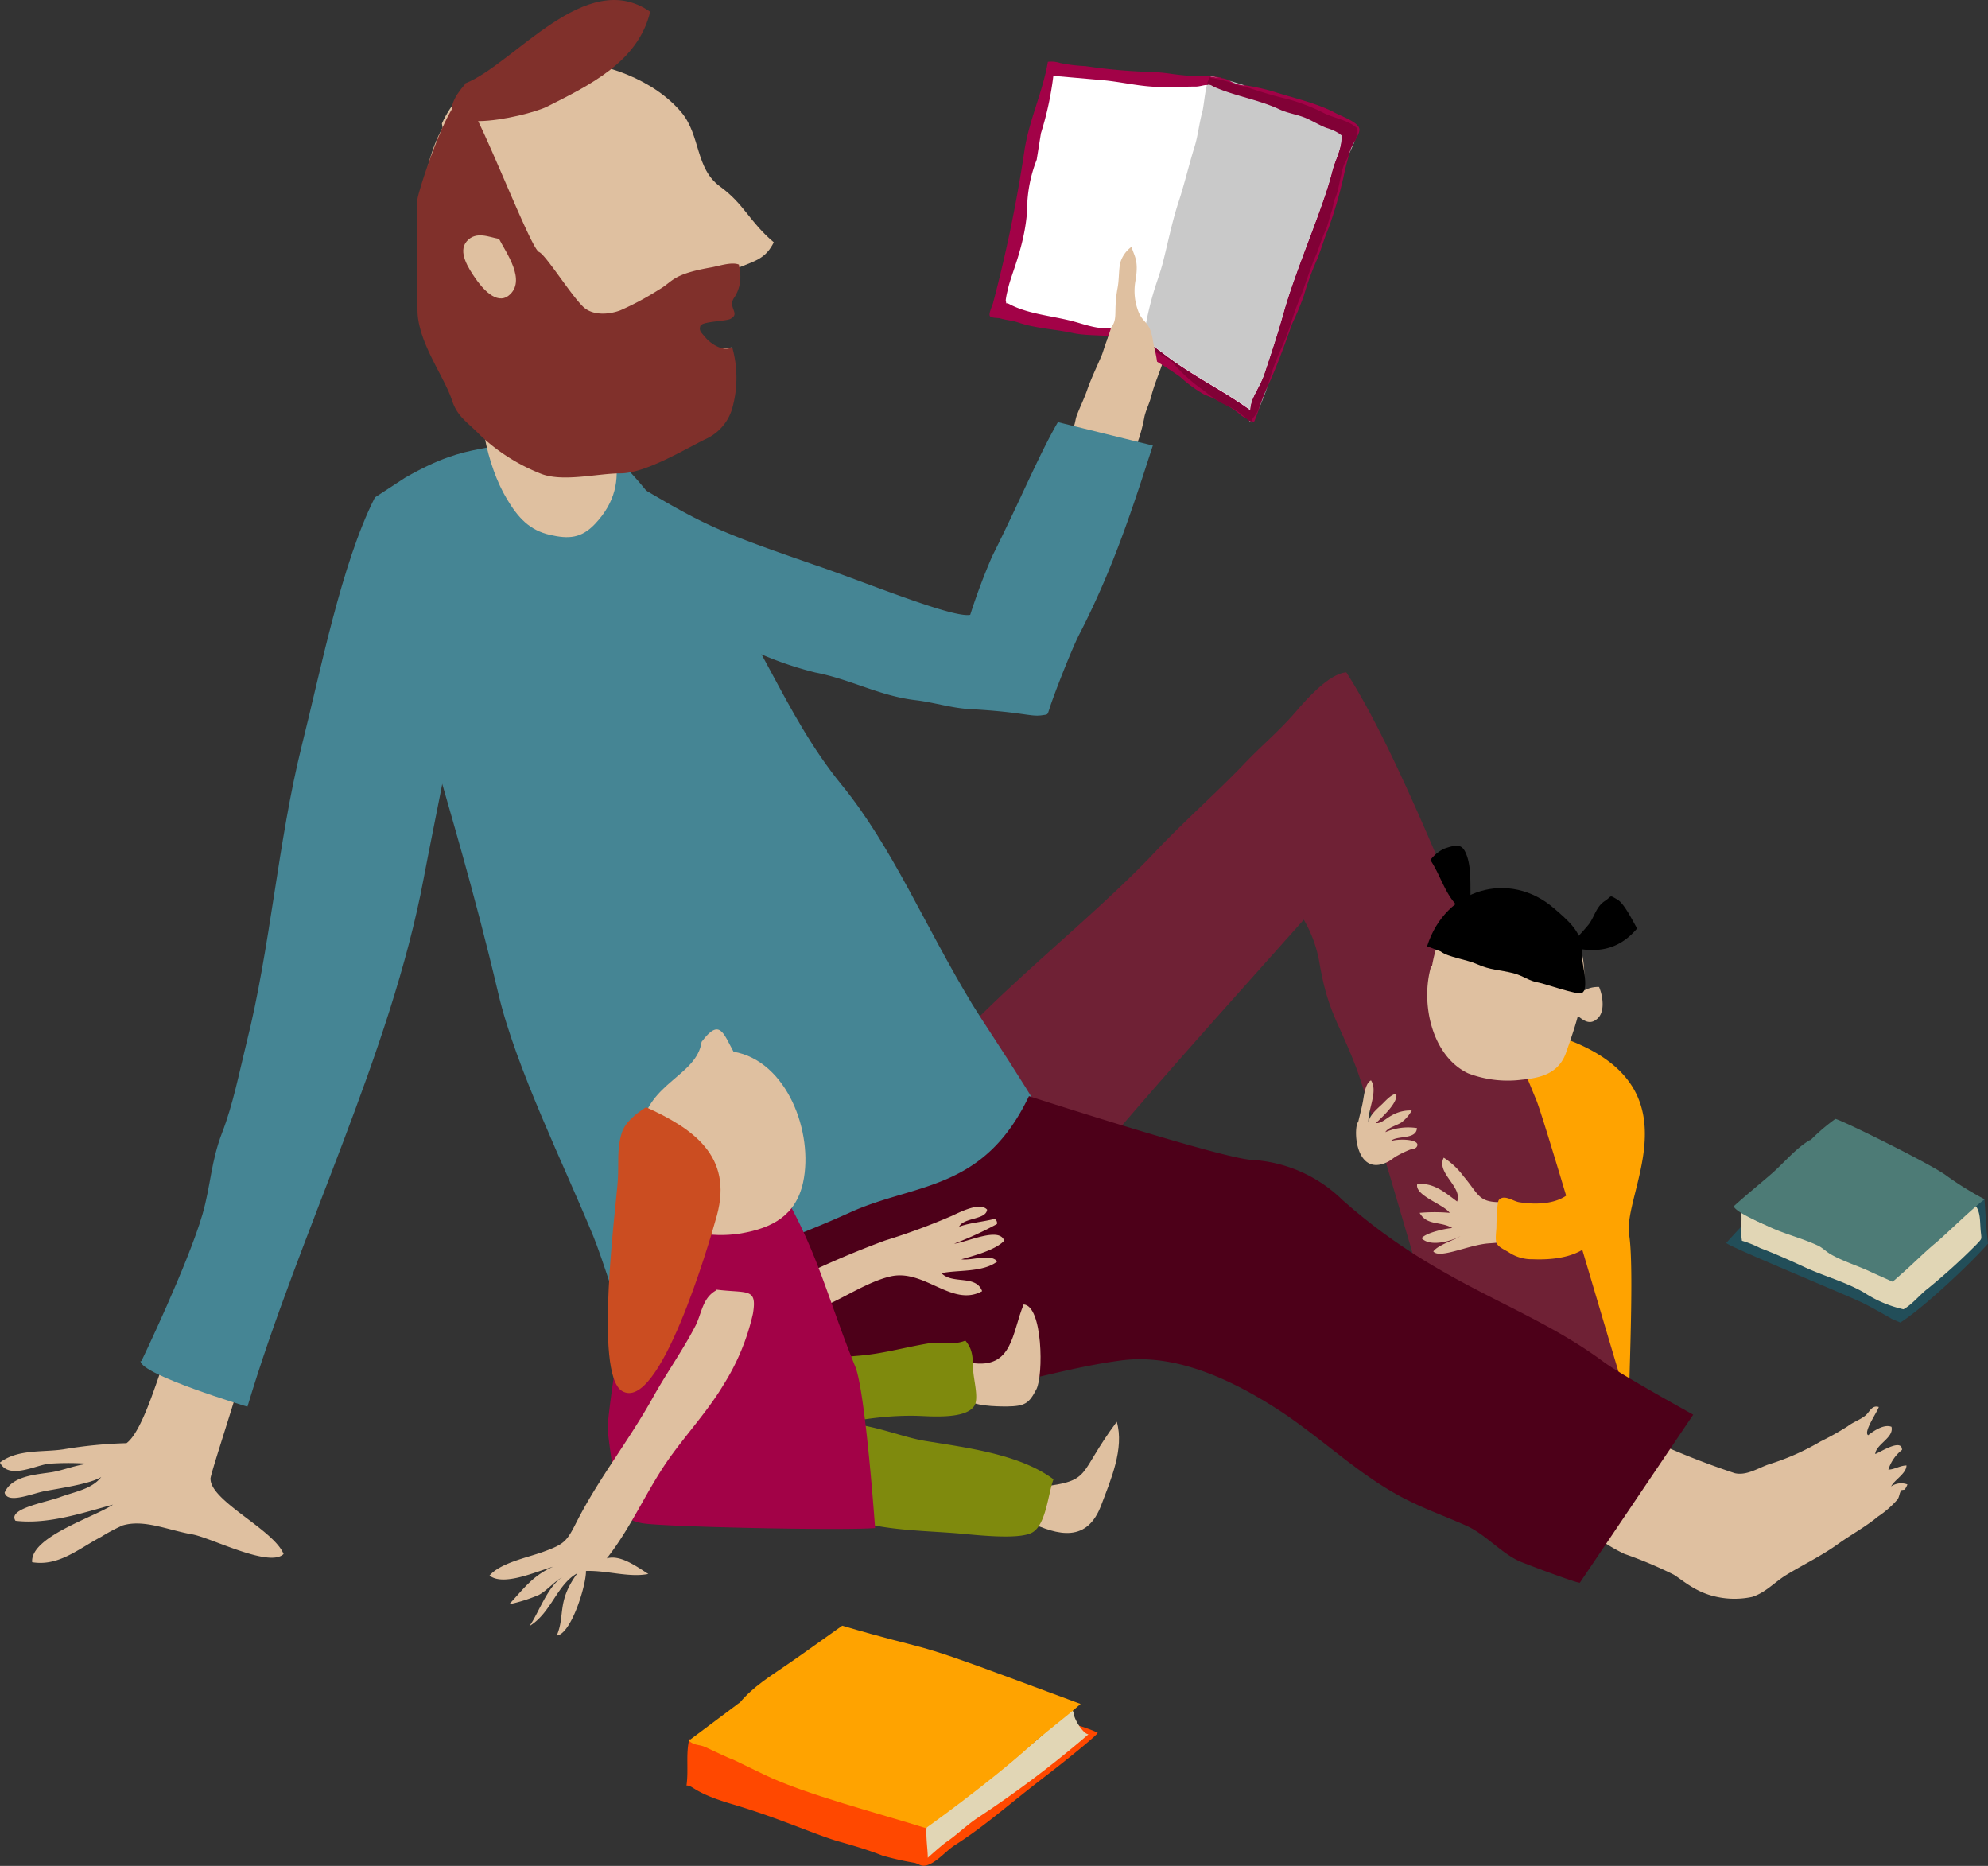 <svg xmlns="http://www.w3.org/2000/svg" viewBox="0 0 272.13 255.35"><rect x="0" y="0" width="272.13" height="255.35" fill="#333333" stroke="none"/><title>kindergeschichten</title><g id="Ebene_2" data-name="Ebene 2"><g id="Ebene_1-2" data-name="Ebene 1"><path d="M206,189a75.41,75.41,0,0,1-6-20.92c-.75-5.14-1.87-9.89-1.12-15.16a26.22,26.22,0,0,1,1.73-7.25c1.59-3.32,3.47-2.81,6.77-2.54,4.27.36,2.8-2.91,8.82-.2,15.59,7,5.9,20.47,6.81,26.07.82,5.07-.34,25.52,0,25.56-5.87.51-11.13-5.55-17-5.56" fill="#ffa300"/><path d="M224.76,196.5a108.92,108.92,0,0,0,12.71,5.11c1.64.37,3.22-.73,4.71-1.23a33,33,0,0,0,7-3.1,38.71,38.71,0,0,0,3.74-2.09c.76-.59,1.71-.88,2.44-1.48.57-.48.87-1.46,1.82-1.16-.17.63-2.17,3.47-1.45,3.86.75-.59,2.16-1.56,3.19-1.15.37,1.49-2.11,2.37-2.23,3.72.61-.18,3.66-2.22,3.67-.56a5.6,5.6,0,0,0-1.87,2.7c.8,0,1.6-.56,2.48-.57,0,1.1-1.68,2-2.1,2.87a2.42,2.42,0,0,1,2.23-.27,3.05,3.05,0,0,1-.38.71l-.46.07c-.26.4-.26.9-.5,1.26a13.34,13.34,0,0,1-2.7,2.36c-1.71,1.42-3.72,2.49-5.55,3.81-2.22,1.6-4.81,2.83-7.14,4.27-1.56,1-2.73,2.34-4.53,2.91a11.51,11.51,0,0,1-5.28-.11c-2.65-.66-4.4-2.31-5.46-2.94a56.67,56.67,0,0,0-6.73-2.83,22.86,22.86,0,0,1-2.69-1.51c-1.41-.85-2-1.17-3.54-.45a94.16,94.16,0,0,1,8.57-14.2" fill="#dfc0a0"/><path d="M223,192.47c-1-2.93-11.44-38.89-12.71-41.95-7.14-17.17-17.85-45.92-26-58.51-2.24.2-5.11,3.29-6.77,5.23-2.58,3-4.5,4.45-7.27,7.36-3.68,3.84-8.37,8-12.05,11.9-8,8.51-19.62,17.52-27.64,26.28-5.37,5.87-11.07,14.39-15.47,20.78l-4.37,4.53c1.71,4.23,19.36,9.77,23.5,7.37,3-1.71,8.31-8.26,10.38-10.77,11.06-13.4,21.25-24.66,33.87-38.83a17.65,17.65,0,0,1,2.19,6.18c1.15,6.5,2.52,7.71,4.85,13.72,2.59,6.66,13.61,46.52,16.2,53.2.27-.1.55-.19.82-.32,2.7-1.2,5.77-1.79,8.55-2.84a24.35,24.35,0,0,1,3.75-1.08c2.89-.61,3.46-1.57,8.15-2.25" fill="#6f2135"/><path d="M51.28,68.1C54.64,91.56,61.56,107.7,68.22,136c2.38,10.12,9.09,23.64,13,33.19,1.18,2.87,3.68,10.84,3.68,10.84,2.11-.33-.75,1.61.85.78,3.14-1.62,21.7,1.72,24.95.21,7.3-3.4,10.65-11.33,18.14-14.67,5-2.23,19.32,1.42,17.75-5.67-1-4.72-11.17-19.4-13.5-23.24-6.52-10.77-10.95-21.54-17.86-30-8.3-10.21-11.1-21-19.75-31.09-4-4.7-8.38-12.53-13.84-15.47-.28-.86-6-1.63-5.24-2.31-10,3.93-11.53,1.44-20.91,6.78Z" fill="#458594"/><path d="M140.82,150s26.25,8.48,30.49,8.73a19.3,19.3,0,0,1,12.41,5.45c13.39,11.9,25.2,14.33,35.81,22.21,2.33,1.73,12.25,7.21,12.25,7.21l-15.52,23c-.62,0-7-2.42-8.08-2.86-2.63-1.09-4.84-3.82-7.58-5-3.51-1.56-6.79-2.64-10.35-4.77-5.37-3.2-9.81-7.46-15.1-10.93-6.14-4-14-7.86-21.61-6.87-10.5,1.37-20.87,5.63-31.61,5.24a131.05,131.05,0,0,1-22-2.4c-7.09-1.54-10.47-5.7-15.24-10.62,2.13-2.5,16-5.37,31.75-12.5,8.84-4,18.19-2.84,24.41-15.88" fill="#4d0019"/><path d="M28.82,202.39c-.17-.1,2.69-8.78,3.68-12.19L23,185c-1.17,2.51-3.31,10.75-5.68,12.5a61.49,61.49,0,0,0-8.67.85c-2.87.42-6.22-.06-8.66,1.8,1.19,2.37,4.81.4,6.65.17a36.82,36.82,0,0,1,5.46,0,4.46,4.46,0,0,1,1.1,0l-1.1,0c-1.62.13-3.5.91-5,1.15-2.19.34-5.46.49-6.47,2.8.39,1.59,3.71.14,5.46-.2s6.35-1,7.77-1.94c-1.27,1.66-3.59,2-5.63,2.75S1,206.47,2.12,208.12c4.5.54,9.38-1.14,13.35-2.21-2.53,1.71-11.34,4.39-11.07,7.88,3.64.6,6.33-1.83,9.45-3.47a23.84,23.84,0,0,1,2.93-1.56c2.93-.89,6.23.65,9.54,1.22,2.57.45,10.57,4.62,12.5,2.69-1.34-3.33-10-7.24-10-10.28" fill="#dfc0a0"/><path d="M146.63,59c0-.4.28-.46.41-.78s.19-.93.36-1.37c.44-1.16,1-2.27,1.41-3.46.56-1.62,1.34-3.2,2-4.77.27-.63.77-2.73,1.53-3.5s1.15-.2,1.78.19a11,11,0,0,0,2.48.85c.77.26,1.6.56,2.37.85,1,.38.79.52.51,1.57-.52,1.93-1.37,3.66-1.88,5.61-.25,1-.69,1.8-.93,2.78a22.91,22.91,0,0,1-.75,3c-.33.84-.26,1.44-.82,2.17a12.27,12.27,0,0,0-1.18,2.7,43.92,43.92,0,0,1-7.32-5.8" fill="#dfc0a0"/><path d="M167.08,10.7c1,0,1.54.68,2.54.86a31.34,31.34,0,0,1,4.49.91c2.8.92,6.08,1.59,8.7,3,.85.47,3.36,1.3,3.28,2.33-.05.7-.82,1.65-1.08,2.28a37.16,37.16,0,0,0-1.13,4.27,60.7,60.7,0,0,1-2,6.82c-.6,1.4-1,2.87-1.57,4.28a38.33,38.33,0,0,0-1.83,5,40.53,40.53,0,0,1-1.6,3.85c-3.39,9.57-3,7.08-4.59,11.8-.28.84-.63,1.65-.63,1.65-2.68-1.17-1-.71-4.18-2.56a22.51,22.51,0,0,0-2.6-1.18,18.35,18.35,0,0,1-3.34-2.44c-2.8-2-5.15-3.13-5.62-3.8-.16-.23,0-.6-.26-.82s-.25-.06-.66-.25c-2.36-1.11-5.57-.55-8.22-1.14-2.42-.52-5-.61-7.38-1.42-.82-.28-1.7-.33-2.52-.58-.28-.08-1.21,0-1.39-.33s.36-1.42.45-1.78a192.81,192.81,0,0,0,4.33-21.09c.67-4.07,2.5-7.9,3.17-11.9a3.93,3.93,0,0,1,1.7.17,21.87,21.87,0,0,0,3.43.42,75.4,75.4,0,0,0,8.63.79,23.8,23.8,0,0,1,3.29.29c4.24.56,4.19.06,5.29.26l1.35.23" fill="#a20247"/><path d="M51.28,68.16c-4.57,9.06-7.44,23.85-10,34-3.23,13-4.28,27.64-7.55,40.62-1,4.08-1.84,8.39-3.32,12.22-1.56,4.06-1.53,7.11-2.69,11.17-2,6.87-8.36,20.1-8.36,20.1-.35,0,.11.25-.12,0,0,1.85,14.63,6.24,14.63,6.24C41,168.66,53.49,144.21,58,120.19c2.92-15.47,7.6-34.3,4.18-42.56-2.56-8.75-7.74-8.23-10.91-9.47" fill="#458594"/><path d="M84.66,64.91c11.74,6.9,12,7.28,27.76,12.71,6.32,2.18,18.08,7,20.39,6.52a85.77,85.77,0,0,1,3-8c3.9-7.78,6.31-13.7,9-18.37l13,3.2c-2.67,8.22-5.31,16.63-10.15,26-1,2-3.32,7.87-4,10-.3.91-.18.79-1.05.92-1.57.23-2.61-.45-9.91-.85-2.47-.14-4.9-.93-7.37-1.22-4.94-.58-8.82-2.83-13.7-3.78a46.93,46.93,0,0,1-9.72-3.57c-2.21-1-3.22-5.08-5.29-6.28-.57-.33-2.17-1.87-2.25-.77q-4.86-8.23-9.67-16.48" fill="#458594"/><path d="M141.92,21.83a19,19,0,0,0-1.28,5.66c0,5.54-2.32,10.14-2.68,12.15a10,10,0,0,0-.29,1.45c.16.75-.11.21.52.54,2.49,1.32,5.69,1.58,8.46,2.28,1.18.3,2.3.71,3.5.91,1.86.31,3.78-.54,9.17,3.63,3.91,3,7.91,4.86,11.8,7.67a5.41,5.41,0,0,1,.28-1.34c.57-1.37,1.23-2.26,1.7-3.68.91-2.74,1.79-5.38,2.57-8.17,1.66-6,5.47-14.51,6.68-19.44.36-1.47,1.13-2.74,1.25-4.24.07-.87.35-.39-.28-.92a6.44,6.44,0,0,0-1.75-.78c-.93-.36-1.75-.87-2.66-1.28-1.24-.56-2.56-.69-3.8-1.27-2.74-1.29-5.93-1.78-8.77-3-.56-.23-.5-.39-1.17-.37-.35,0-1,.22-1.46.22-2,0-4.1.16-6.1,0-2.24-.16-4.45-.68-6.68-.88l-6.74-.59a44,44,0,0,1-1.7,7.86l-.57,3.55" fill="#fff"/><path d="M170.93,57.53l.32.3c0-.21.12-.1-.32-.3m2.58-4.63c-.44,1-.86,2.1-1.2,3.08.39-.92.82-2,1.2-3.08m12-33.76a6.42,6.42,0,0,0-.89,2c.3-.62.65-1.35.89-2m-17.21-8.09a4.87,4.87,0,0,0,2.1.65c-.71-.23-1.41-.45-2.1-.65m-2.61-.63c-.06.06,0,0,0,.05l1.16.2c-.38-.09-.77-.18-1.16-.25" fill="#c9c9c9"/><path d="M165.69,10.46a3.33,3.33,0,0,0-.49,1.2c.64,0,.59.14,1.14.37,2.84,1.19,6,1.68,8.77,3,1.24.58,2.56.71,3.8,1.27.91.41,1.73.92,2.66,1.28a6.44,6.44,0,0,1,1.75.78c.63.53.35.05.28.92-.12,1.5-.89,2.77-1.25,4.24-1.22,4.94-5,13.37-6.68,19.44-.78,2.79-1.66,5.43-2.57,8.17-.47,1.42-1.13,2.31-1.7,3.68a5.41,5.41,0,0,0-.28,1.34c-3.89-2.81-7.89-4.64-11.8-7.67a27.87,27.87,0,0,0-2.56-1.78c1,1.82,2.9,1.84,3.94,3.13a23,23,0,0,0,4.14,3.66c3.45,2.82,3.19,1.39,6.09,4.07l.34.15c.13-.49.76-1,1-1.7,1.11-3.21,1-2.35,1.64-4.46.82-2.81,2-4.63,2.84-7.44a38.46,38.46,0,0,1,1.48-4c.37-1,1.33-3.91,1.78-4.89.7-1.53.33-1.14,1.56-4,.18-.44.53-1.82.7-2.27s.29-1.39.5-1.84c.54-1.19.72-3.32,1.2-4.54.11-.25.36-.74.65-1.32a6.41,6.41,0,0,1,.89-2c.31-.81.46-1.52.17-1.78-1.19-1.05-3.17-1.33-4.47-2a25.86,25.86,0,0,0-5-1.92c-2.07-.48-4-1.11-5.78-1.69-2.18-.36-1-.41-3.55-1l-1.16-.2h0" fill="#810136"/><path d="M165.29,11.66h-.09c-.3,1.24-.43,2.94-.61,3.61-.44,1.59-.58,3.22-1.07,4.81-.78,2.49-1.38,5.1-2.19,7.56-.9,2.72-1.46,5.63-2.18,8.41-.3,1.14-.72,2.29-1.06,3.35a43.15,43.15,0,0,0-1.42,6.05c.15,0-.16,1,0,1a1.45,1.45,0,0,1,.1.18,27.87,27.87,0,0,1,2.56,1.78c3.91,3,7.91,4.86,11.8,7.67a5.41,5.41,0,0,1,.28-1.34c.57-1.37,1.23-2.26,1.7-3.68.91-2.74,1.79-5.38,2.57-8.17,1.66-6,5.47-14.51,6.68-19.44.36-1.47,1.13-2.74,1.25-4.24.07-.87.35-.39-.28-.92a6.44,6.44,0,0,0-1.75-.78c-.93-.36-1.75-.87-2.66-1.28-1.24-.56-2.56-.69-3.8-1.27-2.74-1.29-5.93-1.78-8.77-3-.53-.22-.5-.37-1.05-.37" fill="#c9c9c9"/><path d="M152.12,44.79c.94-1.19.27-2.21.86-5.38.21-1.1.15-2.25.34-3.35a4.13,4.13,0,0,1,1.58-2.29c.32,1.27,1,1.72.56,4.5a7.78,7.78,0,0,0,.41,4.46c.65,1.55,1.51,1.25,1.93,3.75.32,1.91.82,3,.53,4.62-1.55-1.74-5.71-2.52-6.77-4.61" fill="#dfc0a0"/><path d="M142.52,203.48c7.09-.87,4.88-1.57,10.35-8.91,1.07,3.65-.86,8.06-2.13,11.42-1.93,5.13-5.86,4.19-9.92,2.26" fill="#dfc0a0"/><path d="M133,186.52c5.66.85,5.51-4.13,7.12-8,2.62.14,2.74,9.72,1.74,11.62s-1.51,2.31-4.05,2.34c-1.4,0-4.8-.05-5.35-1.05" fill="#dfc0a0"/><path d="M101.28,190.3c5.3-1.55,10.5-4.33,16.07-4.75,3.41-.26,6.34-1.13,9.71-1.7,1.82-.3,3.38.32,5.08-.39,1.05,1.22,1,2.34,1.07,3.85,0,1.3.82,4,.18,5.05-1.14,1.94-6.23,1.44-7.88,1.4-7.07-.16-13.42,1.73-20.35,3.4a56.46,56.46,0,0,1-3.88-6.86" fill="#7f8a0d"/><path d="M93.59,185.51c.84-3.28,9.09-7.31,11.7-8.63a126.82,126.82,0,0,1,15.88-7.12,88.79,88.79,0,0,0,9.13-3.37c1.31-.61,3.86-1.9,4.82-.85-.14,1.42-3.21,1.05-3.83,2.34,1.47-.55,3.26-.66,4.86-1.08a.66.66,0,0,1,.32.71,46.43,46.43,0,0,1-5.86,2.69c1.73-.18,6.21-2.37,6.85-.41-1.15,1.27-4.22,2.08-5.87,2.55,1.5.21,4-.85,4.92.3-2,1.54-5.5,1.12-7.63,1.6,1.51,1.57,4.7.16,5.56,2.46-4.13,2.27-7.94-3.15-12.62-2-2.87.68-5.94,2.69-8.62,3.88a33.83,33.83,0,0,0-5.4,3.2c-5.28,3.54-7,3.38-14.21,3.77" fill="#dfc0a0"/><path d="M114.57,194.91c3.62-.51,8.49,1.69,12,2.27,5.57.92,13,1.79,17.64,5.27-.73,1.87-1,6.22-2.92,7.28s-8.15.27-10.33.1c-5.32-.42-11-.39-15.94-2.43-2-.85-5.55-3.68-7.76-2.38a75.63,75.63,0,0,1,7.27-10.11" fill="#7f8a0d"/><path d="M107.34,163.5c4.61,7.93,6.21,14.9,9.74,23.54,1.39,3.41,2.71,22.08,2.71,22.08-5.05.36-29.16-.18-31.84-.66S85.7,207,83.76,205.7c1-1.54-.74-9-.56-10.78.4-4.25,1.18-8.58,1.78-12.84,1-7,3.16-13.73,4.6-20.44a1.42,1.42,0,0,0-1-.8,125.43,125.43,0,0,1,18.78,2.66" fill="#a20247"/><path d="M98.09,176.56c-1.9,1-2,3.05-2.85,4.8-1.72,3.35-4,6.54-5.85,9.86-3.29,5.92-7.4,11.06-10.43,17-1.37,2.71-1.65,3.08-4.6,4.15-2.22.81-5.83,1.5-7.35,3.25,1.91,1.51,6.44-.57,8.69-1.21-2.8,1.24-4,3-6,5.14a21.77,21.77,0,0,0,4.08-1.29c1.44-.81,2.28-2.16,3.89-2.73-2.45.72-3.82,5.08-5.19,7,3-1.82,3.74-5.69,6.56-7.23-2.87,3.89-1.63,5.75-2.83,8.53,2-.2,4.06-7,4-8.84,2.88-.1,5.88.94,8.54.41-1.58-1-3.85-2.69-5.69-2.13,3.45-4.37,5.49-9.43,8.7-13.9,2.35-3.27,5.26-6.46,7.31-9.91a31,31,0,0,0,4-9.69c.58-3.57-.68-2.75-5-3.28" fill="#dfc0a0"/><path d="M92.49,165.58c-3.27-1-5.14-8.17-4.7-11.14.93-6.25,7.61-7.25,8.25-11.86,2.46-3.29,2.95-1.24,4.37,1.35,7.33,1.25,11,11.09,9.52,17.9-1,4.53-4.24,6.22-8.42,6.95-2.68.47-8.59.6-9-3.2" fill="#dfc0a0"/><path d="M88.38,151.5c6.38,2.89,12,6.64,9.75,14.85-1.07,3.88-7.88,27.14-13,24-3.85-2.39-.79-25.25-.56-28.8.16-2.45-.17-4.27.56-6.56.46-1.41,1.87-2.54,3.28-3.45" fill="#cb4d21"/><path d="M66.19,51.1c-1.07,5.09.43,12.56,3.18,17.16,1.55,2.6,3.11,4.3,5.92,4.94,2.53.58,4.27.49,6.15-1.49,5.7-6,1.89-12.32-.48-18.48.07,0,0,0-.08-.09.08-.23.27-.29.58-.2q-7.59-1.26-15.27-1.84" fill="#dfc0a0"/><path d="M60.59,17.47c-6.37,11.4-3.07,38.73,13.15,45.75C88.84,69.75,99,54,100.24,47.53c0,0-4.19.73-4.66-1.93-.54-3.07,3.22.67,4.24-5.36.71-4.2-1.5-2.5,1.55-3.72,2.17-.86,3.5-1.24,4.55-3.36-3.4-2.89-4-5.19-7.37-7.65s-2.65-6.94-5.23-10.08C86,6.61,65.93,4.66,60.49,16.91Z" fill="#dfc0a0"/><path d="M63.67,11.42C70.36,8.81,80.21-4.56,89,1.61c-1.64,6.86-8.31,10.06-14.15,13-2.71,1.35-18.22,4.94-11.14-3.15" fill="#80302b"/><path d="M101.15,36.21c-1-.41-2.73.2-3.83.39-5.41.95-5.13,1.91-7.16,3.06a38.46,38.46,0,0,1-5.27,2.82c-1.72.63-3.78.66-5-.44-1.7-1.58-5.17-7.17-6.11-7.56C72.54,34,64.7,13.06,63.39,13.32c-2.09.41-6,12.38-6.24,13.89-.16,1,0,14.18,0,15.22,0,4.34,3.67,9.1,4.72,12.35.73,2.25,2.07,2.94,3.83,4.75a25.83,25.83,0,0,0,8.22,5.25c3,1.27,7.85,0,11,0,3.36,0,8.59-3.16,11.62-4.67a6.62,6.62,0,0,0,3.76-4.48,15.39,15.39,0,0,0-.07-8.11c-1.29.7-3-.55-3.63-1.3s-.93-.92-.74-1.59,3.51-.64,4.14-1c1.36-.72-.35-1.48.43-2.79a5.1,5.1,0,0,0,.84-3.81" fill="#80302b"/><path d="M68.31,32.69c-1.34-.22-3.14-1.12-4.41.32s.24,3.72,1.16,5.06,2.9,3.71,4.58,2.37c2.5-2-.41-5.93-1.33-7.75" fill="#dfc0a0"/><path d="M195.92,132.17c-1.52,5.09.07,12.37,5.05,14.72a15.24,15.24,0,0,0,7.35.87c2.74-.25,5-.93,6-3.56,1.93-5.48,4.72-13.21-.26-18-2.34-2.26-5-1.84-8-1.79-2.13,0-1.43-.86-3.26-.06-2.14.93-5.36,0-6.78,7.86" fill="#dfc0a0"/><path d="M216.12,136.07a3.89,3.89,0,0,1,2.77-1c.5,1.17.86,3.33-.19,4.3-1.25,1.17-2.2,0-3.28-.75a6.88,6.88,0,0,1,.7-2.54" fill="#dfc0a0"/><path d="M205.33,164.52c-3,0-2.93-1.12-5-3.55a10.18,10.18,0,0,0-2.7-2.54c-1.09,2.08,2.6,4,1.83,6-1.56-1.16-3.29-2.69-5.47-2.35-.3,1.55,3.58,2.71,4.46,3.9a22.67,22.67,0,0,0-4.12,0c1,1.8,2.91,1.12,4.46,2.08-.9.06-3.57.62-4.19,1.39,1.14,1.22,4,.44,5.29-.28-.84.56-3.06,1.21-3.69,2.09.86,1.06,4.82-.9,7.57-1.1,1.62-.12,2.54-.1,3.3-1.48s.51-4.32-1.79-4.19" fill="#dfc0a0"/><path d="M218.05,147.72c0,3.91,2.26,5.5,2.26,9.41,0,4.08.51,9.08-2,12.41-1.84,2.41-5.31,2.92-8.5,2.79a5.67,5.67,0,0,1-3.35-1c-1.82-1-1.82-1-1.62-3.28,0-.51.06-3.53.34-3.84.72-.79,1.9.16,2.74.31,2.36.39,5.44.3,7.12-1.44,2.95-3.05,3.57-12.19,2.27-16.36.78-.87-.47,1,.78,1" fill="#ffa300"/><path d="M197.21,130.21c1,.79,3.58,1.1,5,1.75,1.85.82,3.06.75,4.93,1.22,1.43.36,2.12,1.08,3.53,1.3.64.1,5.27,1.72,5.85,1.43,1.12-.55-.1-4.31,0-5.7.19-2.58-1.95-4.31-3.84-5.94-6-5.17-14.8-2.78-17.33,5.23"/><path d="M199.93,124.38c-2.06-1.71-2.64-4.44-4.13-6.68a5,5,0,0,1,1.9-1.56c1.67-.58,2.38-.63,2.91.52,1.07,2.29.43,5.71.84,8.15a1.28,1.28,0,0,1-1.52-.43"/><path d="M214.65,129.49a29.09,29.09,0,0,0,2.84-3c.79-1.06,1-2.43,2.21-3.2,1-.66.51-.88,1.72-.17.94.55,2.12,3,2.68,3.94-2.6,3.08-5.75,3.46-9.45,2.46"/><path d="M185.9,153.65c.21-1,.53-2.08.7-3.12.13-.79.33-2.32,1.07-2.68,1,1.5-.45,4-.36,5.77.18-1.06,1.21-1.87,1.92-2.55.45-.44,1.22-1.31,1.89-1.38.32,1.2-2,3.24-2.76,4,.65.12,1.47-.69,2.07-1a5.08,5.08,0,0,1,2.82-.72,5.08,5.08,0,0,1-1.42,1.64c-.57.39-1.85.7-2.2,1.33a7.9,7.9,0,0,1,4.33-.56c-.09,1.69-2.87.92-3.62,1.83.59-.38,4.21-.43,3.62.69-.2.37-.67.32-1,.45a15,15,0,0,0-1.67.8c-.49.25-.88.64-1.36.87-4.09,2-4.74-3.82-4.09-5.43Z" fill="#dfc0a0"/><path d="M94.36,238c-.51,2-.08,4.28-.39,6.35,1,0,.89,1,6.49,2.62,6.4,1.91,11.25,4.16,14.42,5.06,2,.56,4.12,1.19,5.91,1.91a40.82,40.82,0,0,0,4.44,1c.68.2.93.58,1.78.28,1.3-.45,2.51-1.94,3.69-2.7,4.24-2.7,7.07-5.36,13-9.9,1.58-1.21,6.49-5.13,6.56-5.48-.45-.28-3.66-1.5-4.17-1.19-.1.06.64,2.06.46,2.21-.45.37-1,.62-1.45,1a34.12,34.12,0,0,1-4.82,3c-2.69,1.48-4.8,3.65-7.74,4.39a13.4,13.4,0,0,1-4.14.5c-2.16-.15-4.24-1.09-6.43-.91" fill="#ff4800"/><path d="M127,249.06c-.43,1.58,0,3.81,0,5.18,0,0,2-1.82,2.7-2.26,1.41-1,2.67-2.23,4.07-3.17A148,148,0,0,0,149,237.34c-.74,0-2.18-2.37-2-3-.09-.09-.24-.33-.34-.37a12.34,12.34,0,0,0-2.82,2.39c-1.52,1.52-2.81,2.46-4.79,4.19-1.78,1.55-3.56,2.73-5.4,4.21-.76.61-1.62,1-2.37,1.6s-1.06,1.37-2,1.36c-.4,1-2.26.69-2.21,1.87" fill="#e1d6b5"/><path d="M101.36,232.92c-.54.38-.56.41-.07.07,1.81-2.17,4.21-3.64,6.53-5.23,2.12-1.45,5.35-3.79,7.47-5.28,12.37,3.64,8.6,1.79,23,7.14l9.63,3.57c-2.33,2.07-4.89,3.91-6.77,5.62-5.71,5.19-15,11.82-14.43,11.37-6.31-2-16.49-4.6-22.07-7.3-8.67-4.21-.92-.41-8.08-3.78-.93-.43-1.49-.16-2.28-.89" fill="#ffa300"/><path d="M271.65,164.19c.14,1.74.26,4.4.48,6-2.76,3.13-9.11,9-12,10.8l-1.13-.48s-2.91-1.7-4.32-2.35c-2.55-1.19-18.1-7.6-18.38-8.06,0,0,2.56-2.85,3.45-3.66a47.1,47.1,0,0,1,6.81-4.79,24.37,24.37,0,0,1,4.71-2.7,1.49,1.49,0,0,0-.88-.89c6.39,2.44,15.1,3.2,21.3,6.1" fill="#224e59"/><path d="M238.36,165.91c.12,1.51-.15,2.41.09,3.89a14.46,14.46,0,0,1,2.49,1c2.05.77,4.09,1.69,6.08,2.61,2.68,1.25,5.58,2,8.16,3.49a16.45,16.45,0,0,0,5.38,2.28c1.23-.68,2.22-2,3.38-2.87a84.56,84.56,0,0,0,6.61-6c.83-.91.7-.59.57-2-.1-1.2,0-2.45-.75-3.4-2.24,1.06-7.22,6.06-9.05,7.77-.53.49-1.65,2-2.44,2.08s-1.75-.74-2.65-1.08c-3.14-1.18-5.91-3.12-9.05-4.28s-4.36-1.07-7.17-2.59c.11-.1-.37-.13-.26-.22" fill="#e1d6b5"/><path d="M247.79,156c-1.88,1.06-3.57,3.12-5.22,4.57-1.4,1.23-3.66,3.06-5.25,4.52.34.85,3.72,2.25,4.59,2.67,2.27,1.11,4.76,1.67,7,2.73.57.28,1.11.83,1.67,1.15,1.64.95,3.78,1.61,5.37,2.36.63.3,3.13,1.41,3.13,1.41l1.36-1.2c1.49-1.31,2.94-2.79,4.49-4.08s5.18-4.89,6.75-6a43.57,43.57,0,0,1-5.24-3.24c-1.94-1.5-14.71-7.8-15.21-7.76a26.13,26.13,0,0,0-3.4,2.91" fill="#4d7b76"/></g></g></svg>